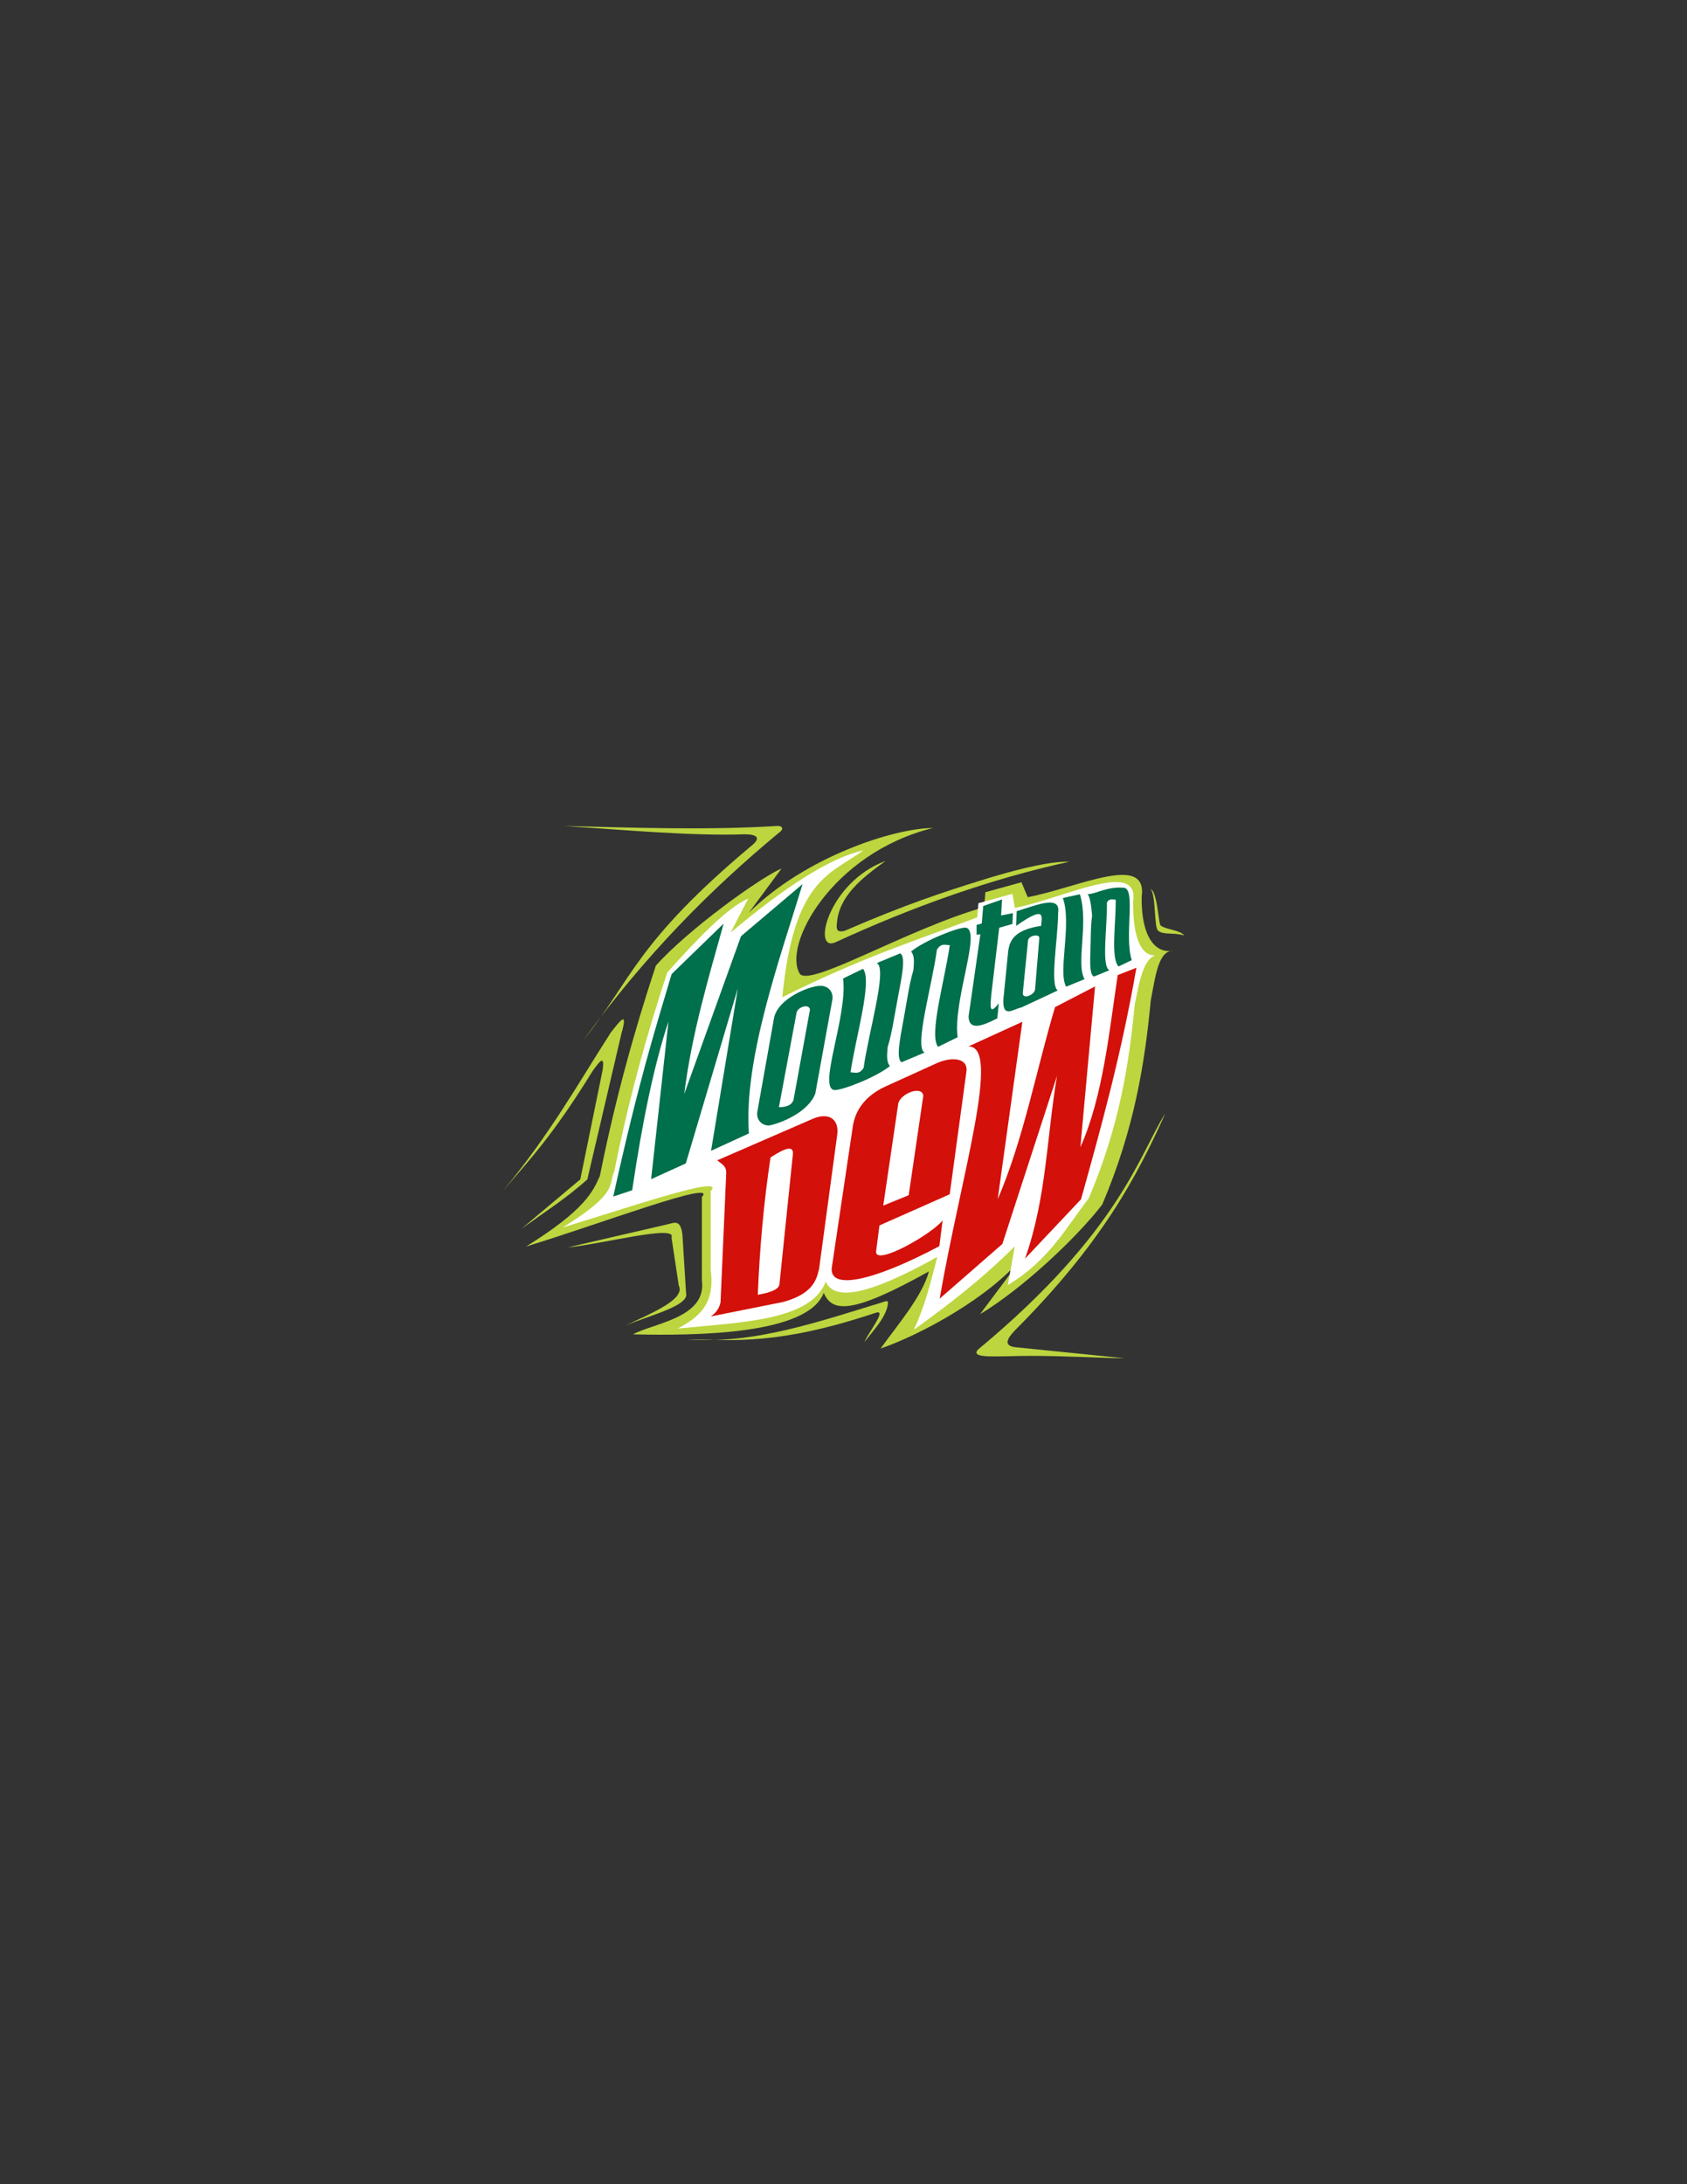 <?xml version="1.0" encoding="utf-8"?>
<!-- Generator: Adobe Illustrator 14.0.0, SVG Export Plug-In . SVG Version: 6.00 Build 43363)  -->
<!DOCTYPE svg PUBLIC "-//W3C//DTD SVG 1.1//EN" "http://www.w3.org/Graphics/SVG/1.1/DTD/svg11.dtd">
<svg version="1.1" id="Layer_1" xmlns="http://www.w3.org/2000/svg" xmlns:xlink="http://www.w3.org/1999/xlink" x="0px" y="0px"
	 width="612px" height="792px" viewBox="0 0 612 792" enable-background="new 0 0 612 792" xml:space="preserve">
<rect x="0" y="0" width="612" height="792" fill="#333333" stroke="none"/>
<g id="layer1" transform="translate(-241.816, -429.69)">
	<path id="path9765" fill="#BDD53F" d="M432.664,881.68c21.568-13.375,24.33-20.111,26.779-25.613
		c5.461-27.371,12.437-52.47,20.3-76.238c11.744-13.122,37.435-31.626,45.612-35.236l-11.879,16.064
		c20.343-20.217,52.628-30.668,66.739-30.726c-36.654,9.111-54.767,42.796-48.168,52.98c4.353,4.457,38.731-16.273,66.79-24.285
		l0.451-5.413l13.082-3.609l2.279,5.413c18.439-3.539,43.631-16.212,41.328-0.1c-0.174,15.52,5.639,20.733,11.477,19.423
		c-5.352,0.212-6.34,8.511-8.17,18.12c-2.184,22.82-5.891,46.401-17.592,73.981c-8.896,11.62-28.688,30.402-44.334,39.772
		l15.914-21.277c-12.168,15.155-37.611,28.821-52.004,33.733c6.434-8.906,15.088-18.922,17.543-27.969
		c-28.229,15.774-35.14,14.795-38.168,7.769c-5.677,15.138-45.908,15.6-69.195,15.062c7.593-4.135,26.849-5.981,24.986-19.572
		v-30.225C502.662,857.112,459.261,873.588,432.664,881.68z"/>
	<path id="path9763" fill="#FFFFFF" d="M445.947,874.788c20.37-12.632,16.433-15.254,18.746-20.451
		c5.158-25.85,11.746-49.554,19.172-72.001c11.091-12.393,21.674-23.431,29.397-26.841l-6.391,12.355
		c20.568-17.286,36.664-27.306,48.144-29.823c-11.765,8.768-25.199,9.9-29.397,53.255c29.462-14.703,48.649-20.601,70.724-28.971
		l0.426-5.112l12.355-3.408l0.852,5.112c17.416-3.343,45.082-17.748,42.906-2.531c-0.162,14.657,3.559,20.811,9.072,19.573
		c-5.055,0.2-6.795,9.245-8.521,18.32c-2.063,21.553-5.564,43.824-16.615,69.872c-8.402,10.975-14.619,22.678-29.396,31.527
		l2.555-14.06c-12.213,12.146-24.426,21.475-36.639,30.249c4.465-9.617,6.201-17.87,8.52-26.415
		c-26.66,14.898-37.613,15.584-40.474,8.947c-5.361,14.297-30.884,14.732-53.682,17.042c7.171-3.905,13.688-8.466,11.929-21.302
		V861.58C505.511,855.324,471.067,867.145,445.947,874.788z"/>
	<path id="path9757" fill="#D3100A" d="M543.581,889.258l7.698-51.662c1.574-8.563,8.27-12.392,12.316-14.198l18.477-8.382
		c5.49-2.277,11.346-1.599,10.264,3.763l-5.988,43.964l-25.488,11.291l-1.197,9.236c-0.951,6.058,20.773-6.396,24.119-11.119
		l-1.197,9.409C557.72,894.728,542.526,897.453,543.581,889.258z"/>
	<path id="path8961" fill="#006F4B" d="M464.291,863.566c9.142-41.486,14.965-59.745,21.17-80.675l18.882-18.309
		c-5.635,20.164-11.611,40.158-14.304,61.794l20.598-57.217l22.314-18.881c-7.702,25.581-21.441,63.092-19.454,90.402l-13.732,6.294
		l9.727-58.933l-18.881,63.51l-12.588,5.722l6.294-57.216c-5.178,15.661-9.507,36.409-13.16,61.222L464.291,863.566z"/>
	<path id="rect9733" fill="#006F4B" d="M539.529,787.156c2.761,0,4.662,2.199,4.263,4.931l-6.213,34.156
		c-2.451,6.547-12.125,10.667-16.772,11.568c-2.761,0-4.662-2.199-4.263-4.932l5.956-33.396
		C523.388,791.832,535.816,787.007,539.529,787.156z"/>
	<path id="rect9736" fill="#FFFFFF" d="M535.666,795.721l-5.974,32.739c-0.663,2.25-3.232,2.719-5.305,2.696l6.389-34.19
		C531.058,794.919,535.194,793.465,535.666,795.721z"/>
	<path id="path9739" fill="#006F4B" d="M547.657,784.502c1.776,13.483-9.334,39.826-3.111,40.448
		c2.766,0.126,15.155-4.642,20.12-8.712c-1.387-1.541-1.049-4.233-0.83-6.845c1.6-5.178,2.531-11.898,3.711-18.01
		c1.523-7.907,2.9-14.795,0.854-16.007l-8.504,3.526c3.971,1.958-3.01,25.036-4.771,37.959c-1.59,2.584-3.18,1.655-4.771,1.659
		c2.014-13.321,7.963-33.079,4.564-37.543L547.657,784.502z"/>
	<path id="path9741" fill="#006F4B" d="M589.228,805.782c-1.826-13.225,8.938-39.148,2.818-39.723
		c-2.721-0.108-14.867,4.646-19.723,8.671c1.373,1.504,1.057,4.149,0.855,6.714c-1.539,5.092-2.416,11.695-3.539,17.701
		c-1.451,7.771-2.764,14.54-0.742,15.718l8.336-3.512c-3.914-1.898,2.809-24.593,4.463-37.289c1.549-2.546,3.117-1.643,4.68-1.657
		c-1.9,13.088-7.629,32.518-4.262,36.88L589.228,805.782z"/>
	<path id="path9743" fill="#006F4B" d="M652.386,777.837c-2.811-8.686,1.631-25.866-2.875-26.243
		c-6.096-0.528-10.113,2.29-13.184,2.346c1.164,0.988,1.535,6.227,1.68,7.912c-0.547,3.345-0.441,7.681-0.58,11.626
		c-0.182,5.104-0.373,9.55,1.225,10.324l5.656-2.307c-3.055-1.247-0.725-16.154-0.949-24.493c0.836-1.673,2.076-1.08,3.209-1.089
		c0.09,8.597-1.883,21.359,1.049,24.225L652.386,777.837z"/>
	<path id="path9745" fill="#006F4B" d="M598.494,758.222l-0.514,6.329l-1.881,0.513v3.592l1.367-0.171l-4.275,29.766
		c0.117,5.268,4.912,3.523,10.434,0.684l0.514-5.474c-3.723,4.962-2.963,0.465-2.736-2.908l2.908-24.462l4.789-1.369l0.172-3.934
		l-4.277,0.855l0.342-5.816L598.494,758.222z"/>
	<path id="path9747" fill="#006F4B" d="M610.638,760.104l-0.17,5.303c11.301-7.96,9.088-2.928,9.066,0
		c-9.553,1.411-11.441,5.121-11.975,9.237l-1.711,17.106c-0.551,7.539,3.674,3.736,6.5,3.25l13.172-6.158
		c-2.93-2.153,0.094-18.769,0.172-28.226C626.666,754.14,617.972,757.837,610.638,760.104z"/>
	<path id="path9749" fill="#FFFFFF" d="M614.744,770.881l-1.881,18.817c-0.229,2.521,4.162,0.867,4.447-1.197l1.539-18.646
		C619.05,768.208,614.832,768.798,614.744,770.881z"/>
	<path id="path9751" fill="#006F4B" d="M627.404,755.314c3.326,9.465-1.908,26.901,1.197,32.16l6.672-2.737
		c-3.254-5.568,1.596-20.356-1.711-30.792L627.404,755.314z"/>
	<path id="path9753" fill="#D3100A" d="M502.012,850.426l35.068-15.225c5.941-2.303,9.395,0.765,8.382,6.5l-6.5,48.069
		c-1.003,4.646-2.848,9.124-12.83,11.975l-26.515,5.303c2.243-1.449,3.166-3.229,3.592-5.132l2.053-46.529
		C505.51,852.402,503.472,851.704,502.012,850.426z"/>
	<path id="path9755" fill="#FFFFFF" d="M521.342,849.4c-2.503,16.593-3.939,33.187-4.619,49.78c5.057-0.869,7.83-2.154,7.869-3.936
		l4.79-46.358C530.177,844.514,526.437,846.071,521.342,849.4z"/>
	<path id="path9759" fill="#FFFFFF" d="M562.228,866.848l9.236-3.764l5.303-36.094c-0.496-3.804-8.1-0.836-9.066,2.736
		L562.228,866.848z"/>
	<path id="path9761" fill="#D3100A" d="M593.105,809.148c12.16-0.337-2.762,47.243-10.402,91.446l22.74-19.838l19.838-60.964
		c-3.77,22.096-3.773,44.191-11.611,66.286l20.32-21.53c7.328-26.29,14.643-52.616,20.08-83.947l-6.773,2.661
		c-3.051,20.088-5.322,44.084-13.549,62.416l5.322-58.303l-14.514,7.5c-6.932,23.227-11.352,47.709-20.807,69.674l8.951-64.352
		L593.105,809.148z"/>
	<path id="path9767" fill="#BDD53F" d="M424.219,861.58c17.298-20.865,27.155-38.754,39.196-57.516
		c2.892-3.577,6.488-8.777,3.834,0.426l-12.355,52.829c-7.283,6.635-15.771,12.064-23.858,17.895l21.302-17.895l8.095-39.622
		c0.895-6.093-1.4-2.617-3.408,0C442.112,841.87,433.713,850.409,424.219,861.58z"/>
	<path id="path9769" fill="#BDD53F" d="M447.798,882.007l35.641-8.251c2.365-0.328,5.231-2.663,5.94,3.631l1.32,21.121
		c1.314,4.652-12.945,8.016-22.111,11.88c10.33-4.841,21.894-9.681,19.471-14.521l-2.64-17.49
		C487.363,873.624,460.376,880.782,447.798,882.007z"/>
	<path id="path9771" fill="#BDD53F" d="M491.029,915.338c24.091,1.975,48.182-6.51,72.273-13.86c0.262,0.05,0.563-0.054,0.66,0.66
		c-0.375,4.729-4.861,9.46-8.58,14.19c1.676-3.833,8.523-12.189,3.959-10.561C524.674,917.286,508.699,915.719,491.029,915.338z"/>
	<path id="path9773" fill="#BDD53F" d="M446.604,729.189c26.07,0.674,52.242,1.55,77.2,0c1.471-0.081,2.927,0.814,0.431,2.588
		c-24.61,20.365-48.416,44.35-70.73,75.043c17.65-22.08,18.895-35.273,61.243-70.73c2.907-2.411,1.979-3.828-2.588-3.882
		C492.812,732.872,469.188,730.685,446.604,729.189z"/>
	<path id="path9775" fill="#BDD53F" d="M563.068,741.872c-20.845,7.714-26.864,33.326-18.195,29.499
		c27.959-12.852,56.219-22.983,84.912-29.223c-4.162-0.138-12.971,0.766-33.006,7.065c-11.662,3.667-25.668,8.068-48.598,18.022
		c-1.679,0.348-3.241,0.501-2.757-2.757C546.165,754.606,554.394,748.138,563.068,741.872z"/>
	<path id="path9777" fill="#BDD53F" d="M659.283,752.072c1.992,2.654,1.104,14.326,2.758,15.163
		c2.094,1.581,5.375,0.448,9.373,1.654c-1.551-1.99-6.398-2.039-8.547-3.584C662.048,764.618,661.73,753.249,659.283,752.072z"/>
	<path id="path9779" fill="#BDD53F" d="M664.558,833.44c-9.299,14.537-16.396,42.841-67.871,85.541
		c-3.289,3.545,6.762,2.379,18.73,2.356c13.141-0.025,28.709,0.899,34.281,0.856l-39.76-4.017c-4.273-0.638-2.572-3.268,0-6.024
		C641.461,880.589,654.138,856.563,664.558,833.44z"/>
</g>
</svg>
